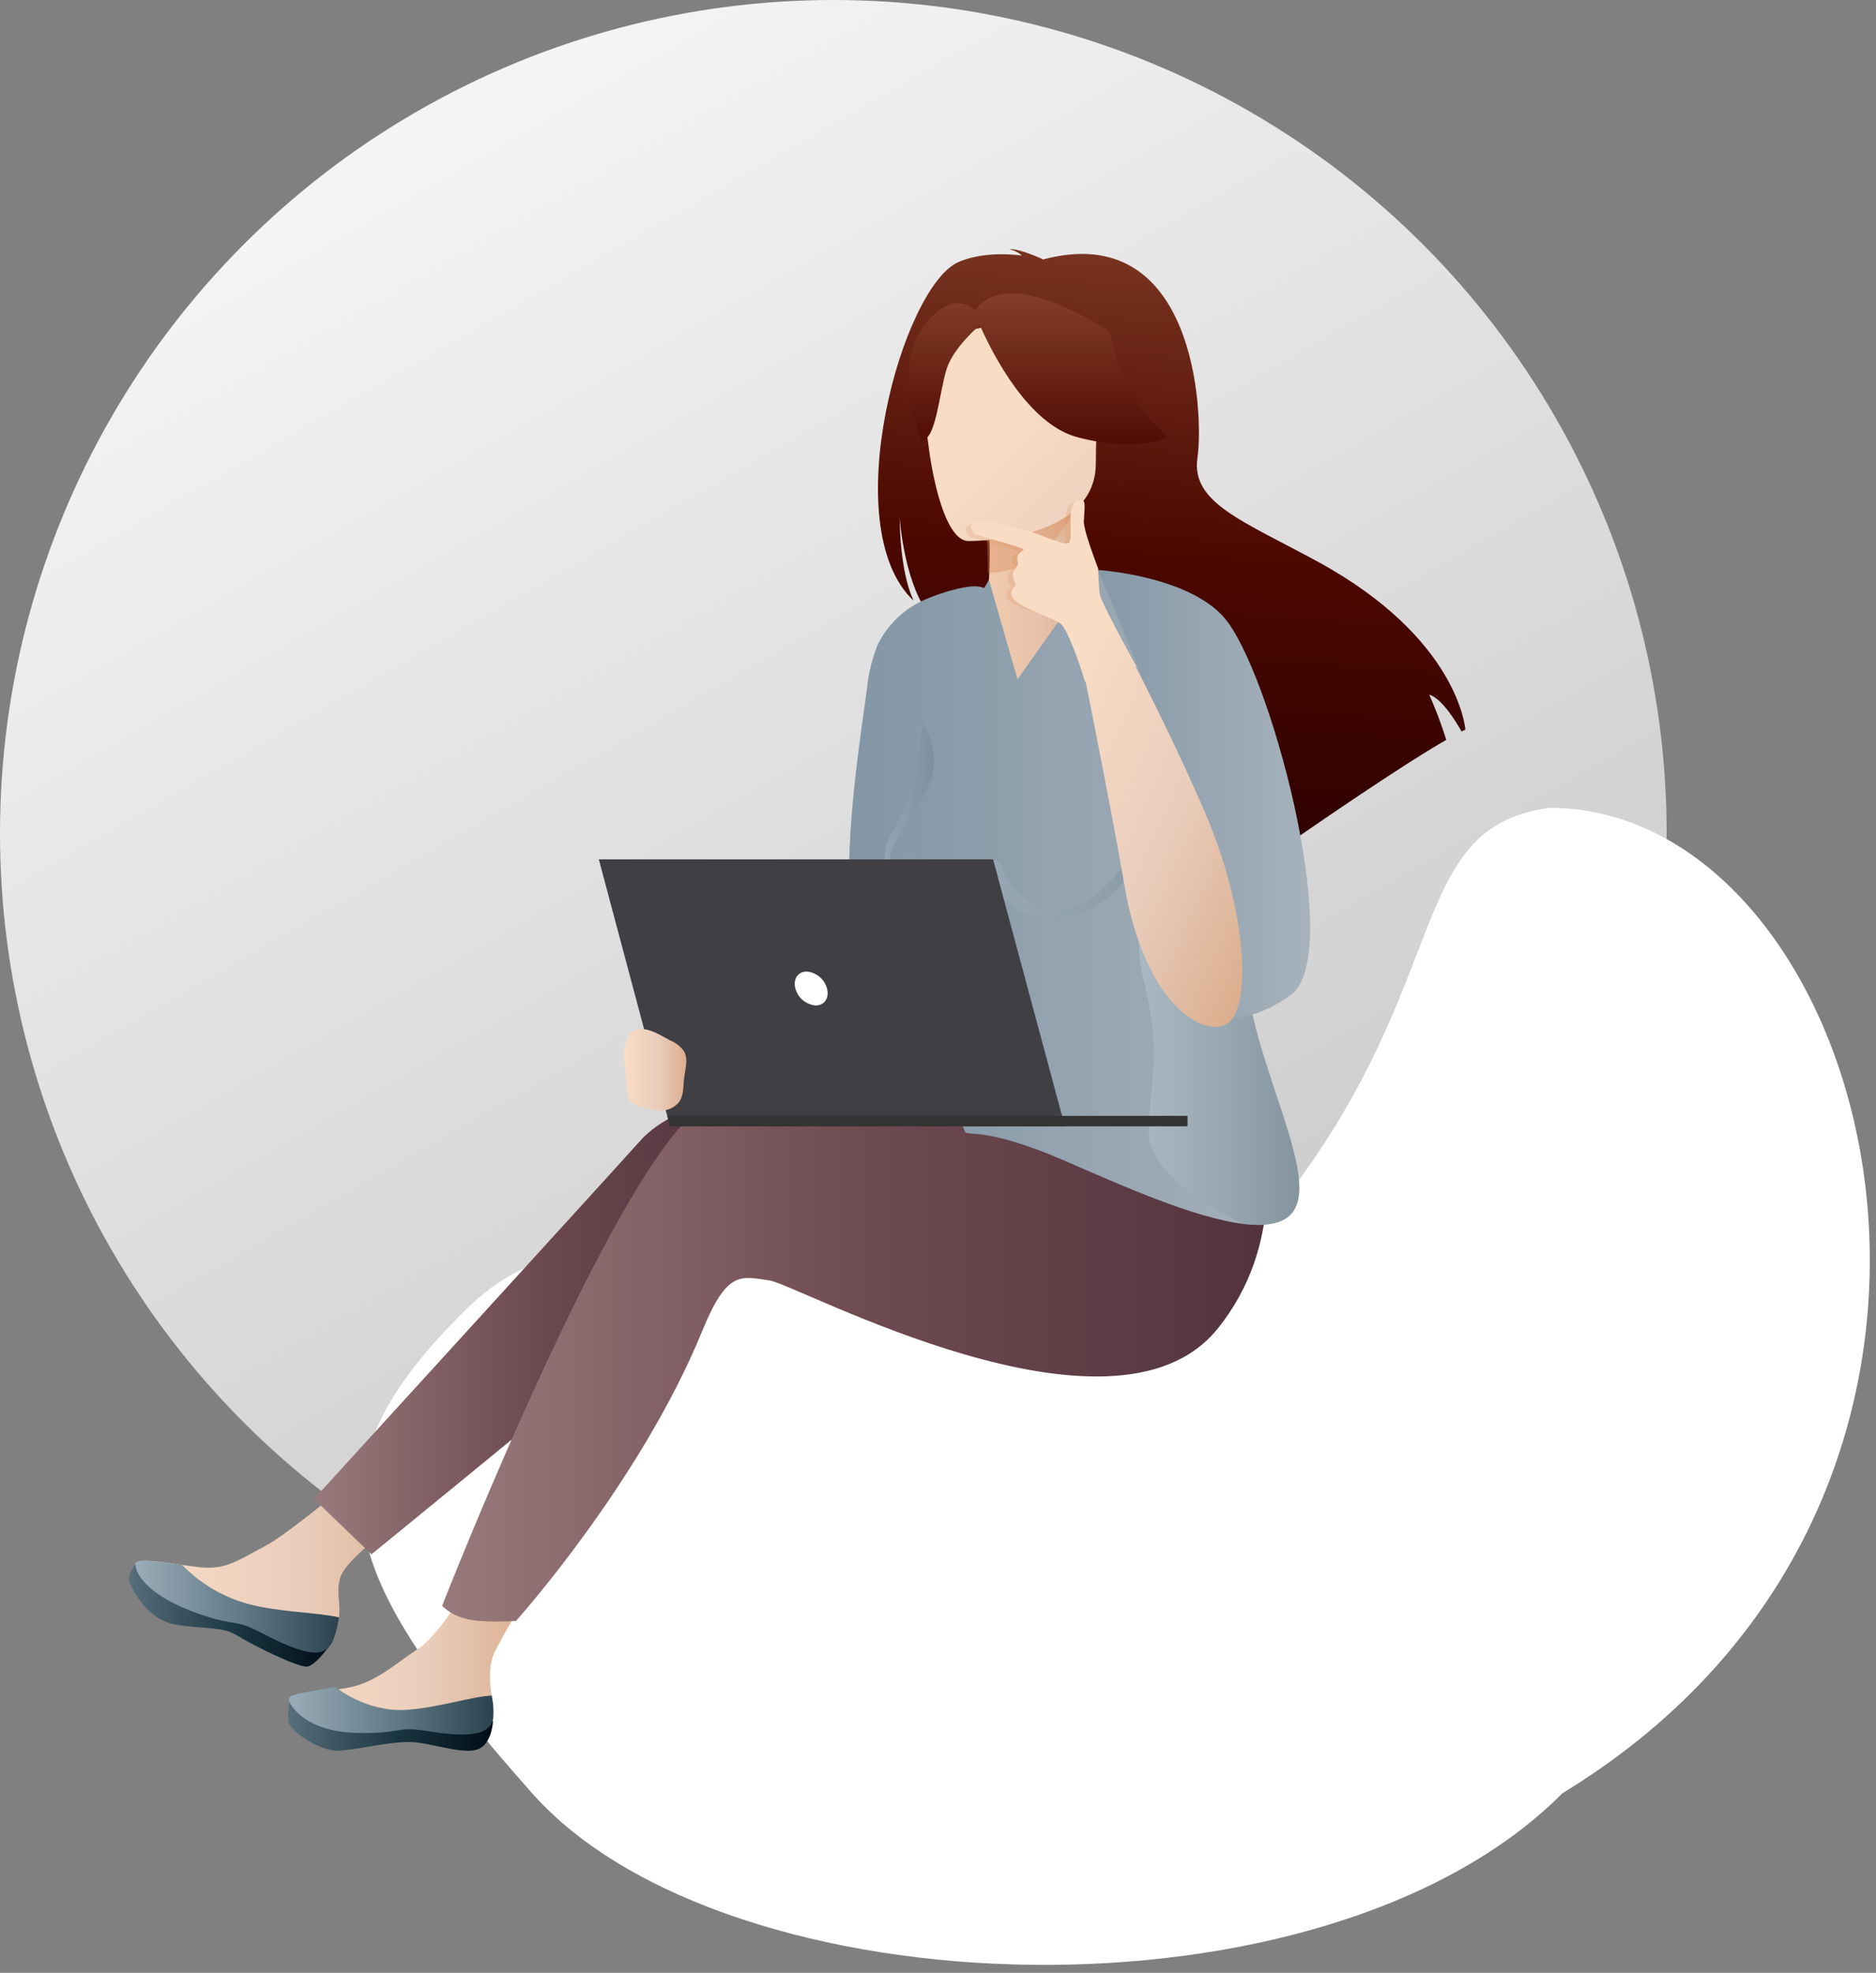 <svg width="233" height="245" viewBox="0 0 233 245" fill="none" xmlns="http://www.w3.org/2000/svg">
<rect x="0" y="0" width="233" height="245" fill="#808080" stroke="none"/>
<circle cx="103.5" cy="103.5" r="103.5" fill="url(#paint0_linear_1318_15686)"/>
<path d="M192.462 100.329C172.768 102.897 182.14 125.762 152.085 157.627C130.356 180.666 82.693 138.582 58.281 162.243C37.065 182.785 42.027 195.552 66.086 222.693C90.146 249.834 164.551 252.382 194.061 222.693C256 185 233 100.329 192.462 100.329Z" fill="white"/>
<path d="M113.46 74.588C112.645 72.803 111.83 69.69 111.727 64.221C111.766 64.766 112.305 71.686 114.988 75.775C126.71 83.71 148.368 109.014 147.592 113.482C147.592 113.482 150.352 111.505 154.351 108.706L155.571 104.149C155.969 105.009 155.898 106.594 155.783 107.705C163.248 102.486 173.955 95.136 179.63 91.881C179.027 89.97 178.319 88.093 177.512 86.258C179.052 86.752 180.721 89.423 181.53 90.841C181.697 90.758 181.851 90.681 181.999 90.617C181.999 90.617 181.248 79.312 163.601 69.716C154.345 64.683 147.913 62.423 148.721 56.877C149.53 51.331 148.465 27.195 129.56 32.221C129.56 32.221 126.69 30.86 125.355 30.937C125.936 31.076 126.477 31.349 126.934 31.733C124.803 31.476 121.741 31.412 119.096 32.516C112.093 35.462 103.748 65.453 113.46 74.588Z" fill="url(#paint1_linear_1318_15686)"/>
<path d="M41.289 203.942C41.105 204.33 40.813 204.657 40.449 204.885C40.085 205.112 39.664 205.231 39.234 205.226C37.533 205.316 35.145 204.244 32.642 202.889C32.321 202.716 32.032 202.562 31.769 202.434L31.564 202.338L31.403 202.26C28.835 201.092 28.739 201.978 23.7 200.046C17.987 197.844 16.78 195.186 16.831 194.268C16.87 193.485 19.585 193.896 22.609 194.339L23.052 194.403L24.271 194.57C27.911 195.058 29.099 194.044 33.258 191.81C36.654 190 50.68 178.028 50.68 178.028L55.122 184.98C55.122 184.98 43.169 192.683 42.232 195.982C41.732 197.754 42.341 199.25 42.097 200.861L42.04 201.195C41.912 202.14 41.659 203.064 41.289 203.942Z" fill="url(#paint2_linear_1318_15686)"/>
<path d="M16.844 194.275C16.844 194.275 15.644 195.681 16.106 196.599C16.568 197.517 18.224 201.092 21.723 201.734C25.221 202.376 27.5 201.914 29.458 203.114C31.416 204.315 37.103 207.165 38.207 206.966C39.312 206.767 41.289 203.897 41.289 203.897C41.289 203.897 32.77 201.529 32.494 201.529C32.218 201.529 21.351 198.396 20.985 198.03C20.619 197.664 16.844 194.275 16.844 194.275Z" fill="url(#paint3_linear_1318_15686)"/>
<path d="M41.289 203.942C41.105 204.33 40.813 204.657 40.449 204.885C40.085 205.112 39.664 205.231 39.234 205.226C37.482 205.226 35.126 204.167 32.655 202.87C32.327 202.703 32.013 202.556 31.769 202.434L31.564 202.338L31.403 202.26C28.835 201.092 28.739 201.978 23.7 200.046C17.987 197.844 16.78 195.186 16.831 194.269C16.87 193.485 19.585 193.896 22.609 194.339C24.83 196.624 27.612 198.284 30.678 199.154C34.677 200.245 39.196 200.194 42.11 200.861L42.053 201.195C41.92 202.14 41.664 203.064 41.289 203.942Z" fill="url(#paint4_linear_1318_15686)"/>
<path d="M61.105 213.103C60.739 215.67 57.144 215.414 53.1 214.65C49.056 213.886 50.064 214.996 44.351 214.65C38.638 214.303 36.802 212.3 36.583 211.44C36.365 210.58 39.183 210.278 42.175 209.771L43.304 209.579C46.681 208.937 49.082 206.638 52.047 204.674C54.878 202.806 58.871 195.623 58.871 195.623L66.696 195.822C66.696 195.822 62.941 202.241 61.503 205.034C60.656 206.671 60.822 208.77 61.021 210.387C61.173 211.284 61.201 212.198 61.105 213.103Z" fill="url(#paint5_linear_1318_15686)"/>
<path d="M35.999 211.061C35.999 211.061 35.627 213.18 35.903 214.008C36.256 215.073 39.684 217.506 42.078 217.416C44.473 217.326 49.075 216.036 51.836 216.402C54.596 216.768 58.011 217.968 59.577 217.14C61.143 216.312 61.233 213.732 61.233 213.732L53.1 214.65C53.1 214.65 41.545 214.194 41.244 214.097C40.942 214.001 35.999 211.061 35.999 211.061Z" fill="url(#paint6_linear_1318_15686)"/>
<path d="M53.1 214.977C48.896 214.303 49.987 215.394 44.075 215.195C38.163 214.996 36.166 212.056 35.91 211.222C35.653 210.387 37.354 210.297 40.403 209.72L41.623 209.482C41.623 209.482 45.384 212.595 50.263 212.351C54.236 212.146 58.332 210.727 61.073 210.567C61.261 211.446 61.328 212.347 61.272 213.244C61.022 215.818 57.298 215.67 53.1 214.977Z" fill="url(#paint7_linear_1318_15686)"/>
<path d="M38.997 186.148C38.997 186.148 77.256 144.23 79.349 141.855C83.2 137.413 90.935 135.866 91.128 138.761C91.32 141.656 84.946 158.661 84.561 159.232C84.176 159.803 69.309 173.907 68.725 174.491C68.14 175.075 46.135 193.03 46.135 193.03L38.997 186.148Z" fill="url(#paint8_linear_1318_15686)"/>
<path d="M148.118 146.406C148.118 146.406 98.998 132.682 88.419 136.733C77.84 140.783 54.91 199.423 54.91 199.423C55.693 200.185 56.663 200.727 57.722 200.996C59.609 201.593 64.084 201.304 64.084 201.304C64.084 201.304 79.535 184.12 87.257 165.196C90.313 157.711 92.052 158.507 95.564 159.014C99.075 159.521 138.239 181.032 151.199 165.042C159.718 154.54 156.925 142.324 156.925 142.324L148.118 146.406Z" fill="url(#paint9_linear_1318_15686)"/>
<path d="M122.114 74.678C122.062 74.678 122.756 85.995 126.434 84.987C129.9 84.037 136.384 70.794 136.339 70.781C134.869 70.493 134.445 68.47 134.477 59.798L133.835 59.933L122.666 62.141C122.666 62.141 122.922 65.652 122.929 68.965C122.916 71.744 122.749 74.395 122.114 74.678Z" fill="url(#paint10_linear_1318_15686)"/>
<path d="M122.114 74.678C122.062 74.678 122.82 87.253 126.504 86.232C129.977 85.289 136.384 70.781 136.339 70.769C134.869 70.48 134.445 68.457 134.477 59.785L133.835 59.92L122.666 62.128C122.666 62.128 122.922 65.639 122.929 68.952C122.916 71.744 122.749 74.395 122.114 74.678Z" fill="#D78D5C" fill-opacity="0.2"/>
<path d="M122.422 63.816C122.422 63.816 122.698 67.597 122.704 71.16C129.431 70.974 132.975 64.837 134.445 61.435L122.422 63.816Z" fill="#D78D5C" fill-opacity="0.4"/>
<path d="M120.175 67.187C120.175 67.187 136.095 67.45 136.101 57.558C136.107 47.666 138.175 41.002 128.013 40.412C117.851 39.821 115.874 43.621 115.065 46.914C114.256 50.208 116.035 66.866 120.175 67.187Z" fill="url(#paint11_linear_1318_15686)"/>
<path d="M161.053 149.61C160.257 151.824 157.811 152.396 154.531 152.011C148.285 151.279 139.003 147.087 132.314 144.185C122.12 139.763 120.117 141.213 119.828 140.507C118.66 137.586 118.198 134.396 115.656 121.481C115.54 121.66 115.425 121.84 115.303 122.013C113.751 124.439 111.903 126.662 109.801 128.632C106.792 131.252 103.148 133.04 99.234 133.816C95.319 134.592 91.27 134.329 87.488 133.054C87.242 132.99 87.019 132.856 86.846 132.669C86.422 132.117 86.994 131.386 87.527 130.917L104.217 116.795C104.709 116.442 105.112 115.978 105.391 115.44C105.582 114.859 105.639 114.242 105.558 113.636C105.026 104.27 106.354 94.905 107.67 85.616C107.85 83.716 108.299 81.85 109.005 80.076C110.266 77.502 112.423 75.477 115.072 74.382C116.105 73.92 120.778 72.2 122.223 73.041C122.608 72.399 122.832 72.014 122.832 72.014L126.376 84.377C126.376 84.377 135.748 70.948 136.351 70.794C140.107 75.805 143.454 81.109 146.359 86.656C151.539 96.478 156.495 108.34 155.038 114.451C152.245 126.102 163.37 143.178 161.053 149.61Z" fill="url(#paint12_linear_1318_15686)"/>
<g opacity="0.4">
<path style="mix-blend-mode:multiply" d="M161.053 149.61C160.257 151.824 157.811 152.389 154.537 152.01C150.211 150.123 142.456 145.347 142.668 140.456C142.976 133.196 144.254 130.262 141.936 121.301C140.075 114.105 143.56 91.92 146.314 89.012C151.495 98.833 156.489 108.34 155.031 114.458C152.245 126.096 163.37 143.178 161.053 149.61Z" fill="url(#paint13_linear_1318_15686)"/>
</g>
<path d="M136.339 70.781C136.339 70.781 148.388 71.526 152.554 77.342C158.427 85.533 166.965 118.964 160.257 123.618C152.74 128.863 148.779 125.133 148.779 125.133C148.779 125.133 140.633 117.924 141.866 115.921C143.098 113.919 150.853 115.042 151.751 114.111C152.65 113.18 143.535 92.735 143.535 89.956C143.535 87.176 136.339 70.781 136.339 70.781Z" fill="url(#paint14_linear_1318_15686)"/>
<g opacity="0.4">
<path style="mix-blend-mode:multiply" opacity="0.6" d="M110.963 103.16C106.508 109.894 117.177 118.226 111.888 125.936C115.277 123.085 114.134 117.07 113.39 112.705C111.419 111.518 110.219 108.539 110.629 105.901C113.037 100.124 118.718 96.529 114.481 89.647C114.393 94.366 113.188 98.997 110.963 103.16Z" fill="url(#paint15_linear_1318_15686)"/>
</g>
<path d="M114.917 40.206C117.774 36.74 119.937 37.497 121.151 38.537C125.156 32.555 137.841 41.208 137.841 41.208C138.661 46.254 141.209 50.858 145.05 54.233C145.05 54.233 141.673 56.319 133.886 54.316C127.762 52.743 123.314 44.045 121.69 40.373C120.586 41.355 118.262 43.615 117.569 45.836C116.644 48.776 116.227 54.823 114.462 54.618C114.442 54.618 110.623 45.412 114.917 40.206Z" fill="url(#paint16_linear_1318_15686)"/>
<g opacity="0.4">
<path style="mix-blend-mode:multiply" opacity="0.4" d="M122.409 107.775C123.211 111.351 127.255 114.336 130.869 114.24C135.125 114.124 138.232 111.126 140.941 108.186C141.217 107.885 141.14 107.576 140.749 107.454C140.522 107.412 140.289 107.422 140.066 107.483C139.844 107.544 139.638 107.655 139.465 107.808L138.592 108.501C138.258 108.764 138.444 109.143 138.784 109.233C139.011 109.275 139.245 109.266 139.467 109.205C139.69 109.144 139.895 109.032 140.068 108.88L140.941 108.186L139.433 107.808C137.295 110.125 134.747 113.02 131.332 113.097C129.611 113.136 128.122 112.224 126.838 111.139C125.582 110.173 124.679 108.819 124.27 107.288C124.11 106.581 122.242 107.057 122.409 107.788V107.775Z" fill="url(#paint17_linear_1318_15686)"/>
</g>
<path d="M132.256 139.872H83.213L74.374 106.723H123.34L132.256 139.872Z" fill="#403F44"/>
<path d="M82.892 138.575H147.495V139.872H83.213L82.892 138.575Z" fill="#333333"/>
<path d="M98.786 122.758C98.478 121.596 99.107 120.652 100.185 120.652C100.772 120.701 101.33 120.929 101.783 121.306C102.235 121.682 102.561 122.19 102.714 122.758C103.023 123.926 102.4 124.87 101.315 124.87C100.727 124.821 100.169 124.592 99.716 124.214C99.263 123.836 98.939 123.328 98.786 122.758Z" fill="white"/>
<path d="M83.284 129.228C83.971 129.507 84.561 129.983 84.978 130.596C85.498 131.552 85.113 132.721 84.978 133.805C84.843 134.89 84.946 136.014 84.336 136.867C84.055 137.208 83.699 137.48 83.296 137.663C82.894 137.845 82.454 137.933 82.013 137.92C81.136 137.884 80.269 137.713 79.445 137.413C78.992 137.334 78.577 137.108 78.264 136.771C78.103 136.497 78.009 136.189 77.988 135.872C77.776 134.402 77.635 132.92 77.558 131.437C77.447 130.601 77.56 129.75 77.885 128.972C79.073 126.584 81.756 128.426 83.284 129.228Z" fill="url(#paint18_linear_1318_15686)"/>
<g opacity="0.2">
<path d="M134.881 84.666C134.24 82.381 132.898 78.247 132.166 77.528C131.28 76.398 122.845 75.268 125.509 73.034C125.657 72.906 124.932 72.007 125.208 71.372C125.342 71.064 125.888 70.473 125.798 70.152C125.49 69.061 126.049 68.99 126.504 68.547C126.369 68.258 120.727 66.808 120.38 66.622C118.063 63.585 125.676 65.819 127.544 66.397C129.149 66.904 131.909 68.258 132.185 67.623C132.673 66.557 131.543 62.173 133.771 62.385C134.278 62.539 133.983 63.971 134.002 64.728C133.655 65.697 135.876 71.109 135.748 70.942C135.748 70.942 135.812 73.33 135.941 74.068C136.152 75.23 140.485 83.055 140.485 83.055L134.881 84.666Z" fill="#D78D5C"/>
</g>
<path d="M134.753 84.666C134.111 82.374 132.596 78.317 131.871 77.605C130.979 76.475 123.487 74.941 126.151 72.733C126.299 72.604 125.573 71.706 125.849 71.07C125.984 70.762 126.53 70.171 126.44 69.85C126.132 68.759 126.69 68.689 127.146 68.246C127.011 67.95 121.369 66.5 121.022 66.32C118.705 63.283 126.318 65.511 128.186 66.095C129.791 66.602 132.551 67.957 132.827 67.321C133.315 66.256 132.185 61.871 134.413 62.083C134.92 62.237 134.625 63.669 134.644 64.426C134.297 65.395 136.518 70.807 136.39 70.64C136.39 70.64 136.454 73.028 136.582 73.76C136.794 74.928 141.127 82.747 141.127 82.747L134.753 84.666Z" fill="#F9DCC4"/>
<path d="M138.573 78.125C138.573 78.125 143.939 87.811 149.434 100.361C154.929 112.911 155.256 124.112 152.881 126.738C150.506 129.363 142.296 125.82 139.606 109.669C138.22 101.375 133.771 79.287 133.771 79.287L138.573 78.125Z" fill="url(#paint19_linear_1318_15686)"/>
<path d="M123.16 74.935C123.115 74.935 122.717 74.935 122.691 74.935C122.666 74.935 122.608 75.037 123.16 74.935Z" fill="#D78D5C" fill-opacity="0.2"/>
<defs>
<linearGradient id="paint0_linear_1318_15686" x1="50.5" y1="16" x2="140" y2="172" gradientUnits="userSpaceOnUse">
<stop offset="0.006" stop-color="#F4F4F4"/>
<stop offset="1" stop-color="#CCCCCC"/>
</linearGradient>
<linearGradient id="paint1_linear_1318_15686" x1="143.576" y1="105.239" x2="149.233" y2="24.414" gradientUnits="userSpaceOnUse">
<stop stop-color="#2D0100"/>
<stop offset="0.46" stop-color="#4D0800"/>
<stop offset="1" stop-color="#813D27"/>
</linearGradient>
<linearGradient id="paint2_linear_1318_15686" x1="16.838" y1="191.643" x2="55.161" y2="191.643" gradientUnits="userSpaceOnUse">
<stop stop-color="#F9DCC4"/>
<stop offset="0.52" stop-color="#EACEBD"/>
<stop offset="1" stop-color="#DBAE8E"/>
</linearGradient>
<linearGradient id="paint3_linear_1318_15686" x1="15.997" y1="200.643" x2="41.289" y2="200.643" gradientUnits="userSpaceOnUse">
<stop stop-color="#576F7B"/>
<stop offset="0.54" stop-color="#193540"/>
<stop offset="1" stop-color="#000D17"/>
</linearGradient>
<linearGradient id="paint4_linear_1318_15686" x1="16.838" y1="199.539" x2="42.136" y2="199.539" gradientUnits="userSpaceOnUse">
<stop stop-color="#9AADB8"/>
<stop offset="0.54" stop-color="#5F7884"/>
<stop offset="1" stop-color="#2A434E"/>
</linearGradient>
<linearGradient id="paint5_linear_1318_15686" x1="36.577" y1="205.419" x2="66.696" y2="205.419" gradientUnits="userSpaceOnUse">
<stop stop-color="#F9DCC4"/>
<stop offset="0.52" stop-color="#EACEBD"/>
<stop offset="1" stop-color="#DBAE8E"/>
</linearGradient>
<linearGradient id="paint6_linear_1318_15686" x1="35.8" y1="214.245" x2="61.233" y2="214.245" gradientUnits="userSpaceOnUse">
<stop stop-color="#576F7B"/>
<stop offset="0.54" stop-color="#193540"/>
<stop offset="1" stop-color="#000D17"/>
</linearGradient>
<linearGradient id="paint7_linear_1318_15686" x1="35.884" y1="212.467" x2="61.317" y2="212.467" gradientUnits="userSpaceOnUse">
<stop stop-color="#9AADB8"/>
<stop offset="0.54" stop-color="#5F7884"/>
<stop offset="1" stop-color="#2A434E"/>
</linearGradient>
<linearGradient id="paint8_linear_1318_15686" x1="38.997" y1="165.132" x2="91.134" y2="165.132" gradientUnits="userSpaceOnUse">
<stop stop-color="#997A7C"/>
<stop offset="0.5" stop-color="#6F4B52"/>
<stop offset="1" stop-color="#52333D"/>
</linearGradient>
<linearGradient id="paint9_linear_1318_15686" x1="54.917" y1="168.681" x2="157.368" y2="168.681" gradientUnits="userSpaceOnUse">
<stop stop-color="#997A7C"/>
<stop offset="0.5" stop-color="#6F4B52"/>
<stop offset="1" stop-color="#52333D"/>
</linearGradient>
<linearGradient id="paint10_linear_1318_15686" x1="122.114" y1="72.425" x2="136.339" y2="72.425" gradientUnits="userSpaceOnUse">
<stop stop-color="#F9DCC4"/>
<stop offset="0.52" stop-color="#EACEBD"/>
<stop offset="1" stop-color="#DBAE8E"/>
</linearGradient>
<linearGradient id="paint11_linear_1318_15686" x1="120.534" y1="48.468" x2="138.932" y2="66.866" gradientUnits="userSpaceOnUse">
<stop offset="0.23" stop-color="#F9DCC4"/>
<stop offset="1" stop-color="#EACEBD"/>
</linearGradient>
<linearGradient id="paint12_linear_1318_15686" x1="86.692" y1="111.454" x2="161.374" y2="111.454" gradientUnits="userSpaceOnUse">
<stop stop-color="#768D9E"/>
<stop offset="1" stop-color="#A7B2BB"/>
</linearGradient>
<linearGradient id="paint13_linear_1318_15686" x1="141.416" y1="120.556" x2="161.374" y2="120.556" gradientUnits="userSpaceOnUse">
<stop stop-color="#C2CFD6"/>
<stop offset="0.54" stop-color="#899EAA"/>
<stop offset="1" stop-color="#506975"/>
</linearGradient>
<linearGradient id="paint14_linear_1318_15686" x1="136.339" y1="98.602" x2="162.722" y2="98.602" gradientUnits="userSpaceOnUse">
<stop stop-color="#8599A8"/>
<stop offset="1" stop-color="#A7B2BB"/>
</linearGradient>
<linearGradient id="paint15_linear_1318_15686" x1="109.846" y1="107.795" x2="115.996" y2="107.795" gradientUnits="userSpaceOnUse">
<stop stop-color="#C2CFD6"/>
<stop offset="0.54" stop-color="#899EAA"/>
<stop offset="1" stop-color="#506975"/>
</linearGradient>
<linearGradient id="paint16_linear_1318_15686" x1="128.95" y1="73.792" x2="128.95" y2="36.952" gradientUnits="userSpaceOnUse">
<stop stop-color="#2D0100"/>
<stop offset="0.46" stop-color="#4D0800"/>
<stop offset="1" stop-color="#813D27"/>
</linearGradient>
<linearGradient id="paint17_linear_1318_15686" x1="123.025" y1="110.561" x2="140.428" y2="110.561" gradientUnits="userSpaceOnUse">
<stop stop-color="#C2CFD6"/>
<stop offset="0.54" stop-color="#899EAA"/>
<stop offset="1" stop-color="#506975"/>
</linearGradient>
<linearGradient id="paint18_linear_1318_15686" x1="77.5" y1="132.849" x2="85.241" y2="132.849" gradientUnits="userSpaceOnUse">
<stop stop-color="#F9DCC4"/>
<stop offset="0.52" stop-color="#EACEBD"/>
<stop offset="1" stop-color="#DBAE8E"/>
</linearGradient>
<linearGradient id="paint19_linear_1318_15686" x1="126.803" y1="95.04" x2="160.604" y2="110.295" gradientUnits="userSpaceOnUse">
<stop stop-color="#F9DCC4"/>
<stop offset="0.52" stop-color="#EACEBD"/>
<stop offset="1" stop-color="#DBAE8E"/>
</linearGradient>
</defs>
</svg>

